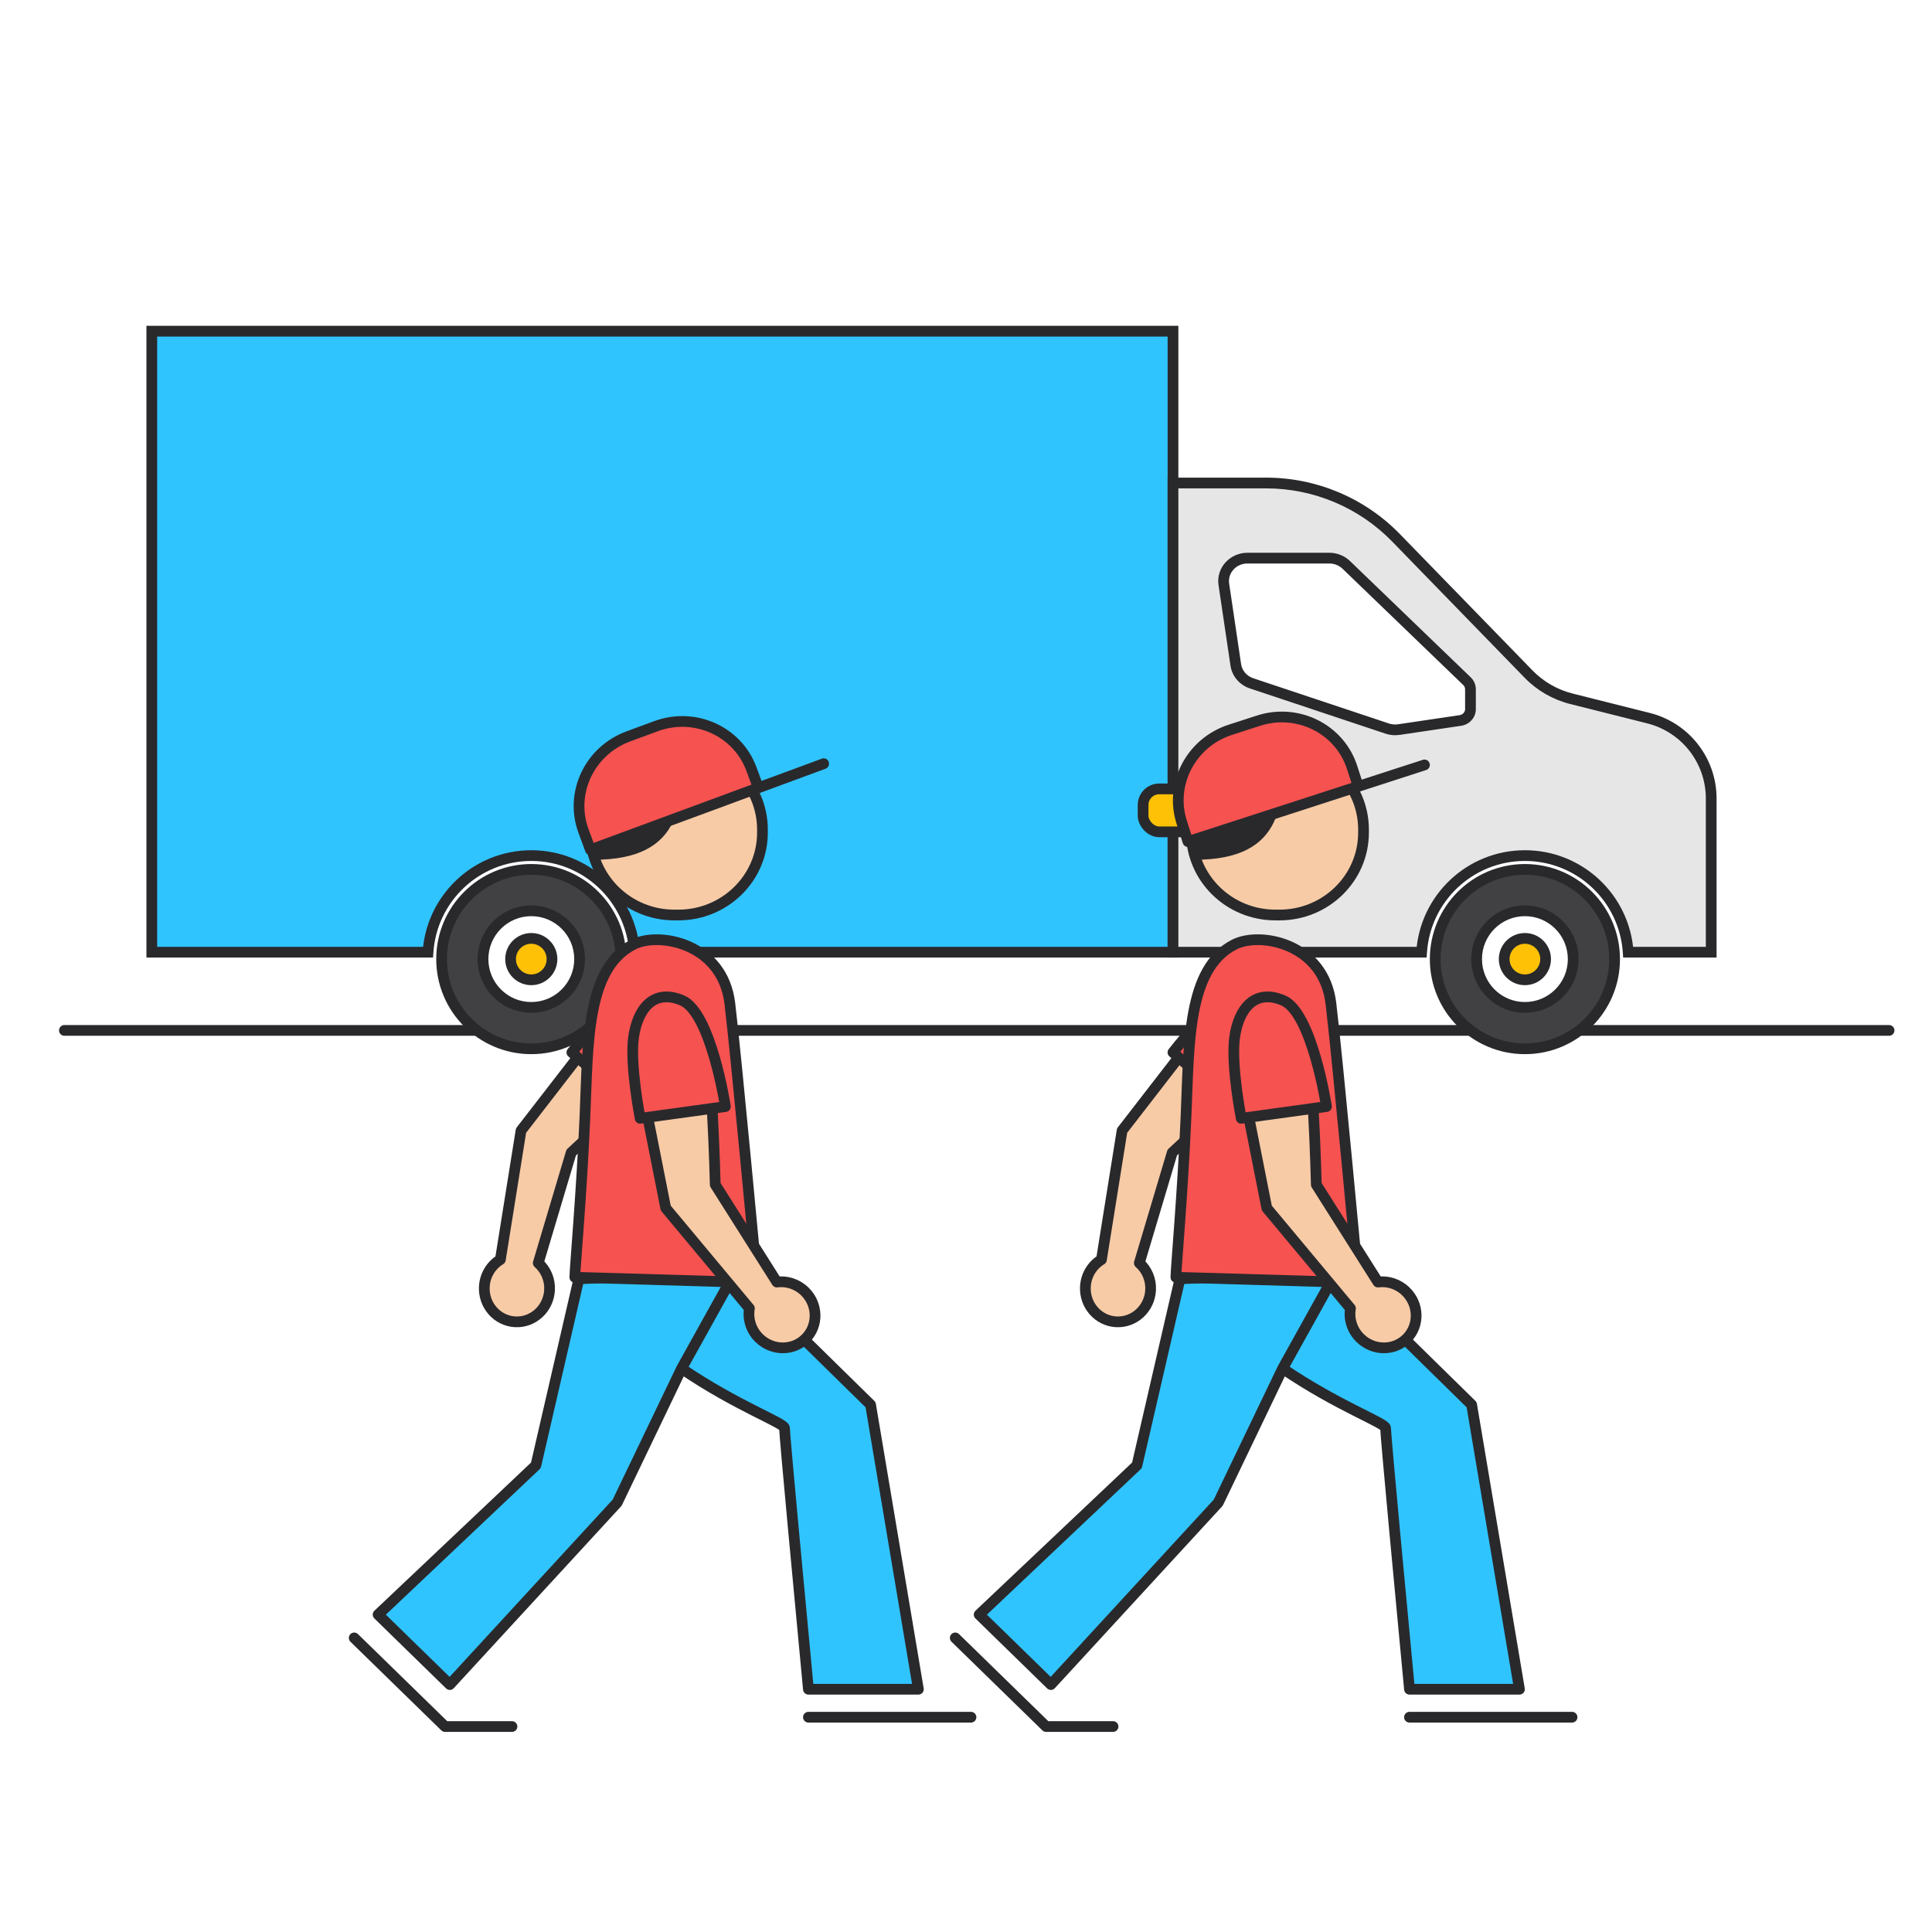 <svg width="180" height="180" viewBox="0 0 180 180" fill="none" xmlns="http://www.w3.org/2000/svg">
<path d="M6 96H176" stroke="#29292C" stroke-linecap="round"/>
<path fill-rule="evenodd" clip-rule="evenodd" d="M109.285 30.857H14.143V88.714H39.878C40.209 83.688 44.39 79.714 49.5 79.714C54.609 79.714 58.791 83.688 59.121 88.714H109.285V30.857Z" fill="#30C4FF"/>
<path d="M14.143 30.857V30.357H13.643V30.857H14.143ZM109.285 30.857H109.785V30.357H109.285V30.857ZM14.143 88.714H13.643V89.214H14.143V88.714ZM39.878 88.714V89.214H40.346L40.377 88.747L39.878 88.714ZM59.121 88.714L58.623 88.747L58.653 89.214H59.121V88.714ZM109.285 88.714V89.214H109.785V88.714H109.285ZM14.143 31.357H109.285V30.357H14.143V31.357ZM14.643 88.714V30.857H13.643V88.714H14.643ZM39.878 88.214H14.143V89.214H39.878V88.214ZM40.377 88.747C40.691 83.982 44.655 80.214 49.5 80.214V79.214C44.125 79.214 39.727 83.394 39.379 88.681L40.377 88.747ZM49.5 80.214C54.344 80.214 58.309 83.982 58.623 88.747L59.62 88.681C59.272 83.394 54.874 79.214 49.5 79.214V80.214ZM109.285 88.214H59.121V89.214H109.285V88.214ZM108.785 30.857V88.714H109.785V30.857H108.785Z" fill="#29292C"/>
<path fill-rule="evenodd" clip-rule="evenodd" d="M109.285 45H117.963C122.526 45 126.894 46.844 130.072 50.112L142.411 62.803C143.503 63.925 144.886 64.722 146.405 65.104L153.585 66.908C157.02 67.772 159.428 70.854 159.428 74.389V88.714H151.693C151.362 83.688 147.18 79.714 142.071 79.714C136.961 79.714 132.78 83.688 132.449 88.714H109.285V45ZM137 66.067V64.218C137 63.934 136.882 63.661 136.674 63.461L125.425 52.627C125.008 52.225 124.443 52 123.853 52H116.223C114.87 52 113.831 53.154 114.022 54.444L115.135 61.946C115.253 62.74 115.822 63.404 116.609 63.666L129.255 67.882C129.597 67.996 129.962 68.028 130.32 67.975L136.057 67.125C136.599 67.045 137 66.595 137 66.067Z" fill="#E6E6E6"/>
<path d="M109.285 45V44.5H108.785V45H109.285ZM130.072 50.112L130.43 49.763L130.072 50.112ZM142.411 62.803L142.053 63.151L142.411 62.803ZM146.405 65.104L146.283 65.589L146.405 65.104ZM153.585 66.908L153.706 66.423L153.585 66.908ZM159.428 88.714V89.214H159.928V88.714H159.428ZM151.693 88.714L151.194 88.747L151.224 89.214H151.693V88.714ZM132.449 88.714V89.214H132.917L132.948 88.747L132.449 88.714ZM109.285 88.714H108.785V89.214H109.285V88.714ZM136.674 63.461L136.327 63.821L136.327 63.821L136.674 63.461ZM125.425 52.627L125.078 52.987V52.987L125.425 52.627ZM114.022 54.444L113.528 54.517L114.022 54.444ZM115.135 61.946L115.63 61.873L115.135 61.946ZM116.609 63.666L116.45 64.141H116.45L116.609 63.666ZM129.255 67.882L129.097 68.357L129.097 68.357L129.255 67.882ZM130.32 67.975L130.247 67.481L130.32 67.975ZM136.057 67.125L136.13 67.62L136.057 67.125ZM117.963 44.5H109.285V45.5H117.963V44.5ZM130.43 49.763C127.159 46.399 122.661 44.5 117.963 44.5V45.5C122.391 45.5 126.63 47.29 129.713 50.461L130.43 49.763ZM142.77 62.454L130.43 49.763L129.713 50.461L142.053 63.151L142.77 62.454ZM146.527 64.619C145.097 64.26 143.796 63.51 142.77 62.454L142.053 63.151C143.209 64.34 144.674 65.184 146.283 65.589L146.527 64.619ZM153.706 66.423L146.527 64.619L146.283 65.589L153.463 67.393L153.706 66.423ZM159.928 74.389C159.928 70.624 157.364 67.342 153.706 66.423L153.463 67.393C156.677 68.201 158.928 71.084 158.928 74.389H159.928ZM159.928 88.714V74.389H158.928V88.714H159.928ZM151.693 89.214H159.428V88.214H151.693V89.214ZM142.071 80.214C146.915 80.214 150.88 83.982 151.194 88.747L152.192 88.681C151.844 83.394 147.446 79.214 142.071 79.214V80.214ZM132.948 88.747C133.262 83.982 137.226 80.214 142.071 80.214V79.214C136.696 79.214 132.298 83.394 131.95 88.681L132.948 88.747ZM109.285 89.214H132.449V88.214H109.285V89.214ZM108.785 45V88.714H109.785V45H108.785ZM136.5 64.218V66.067H137.5V64.218H136.5ZM136.327 63.821C136.44 63.929 136.5 64.073 136.5 64.218H137.5C137.5 63.795 137.325 63.394 137.021 63.101L136.327 63.821ZM125.078 52.987L136.327 63.821L137.021 63.101L125.772 52.267L125.078 52.987ZM123.853 52.5C124.316 52.5 124.756 52.677 125.078 52.987L125.772 52.267C125.26 51.774 124.569 51.5 123.853 51.5V52.5ZM116.223 52.5H123.853V51.5H116.223V52.5ZM114.517 54.37C114.374 53.404 115.153 52.5 116.223 52.5V51.5C114.587 51.5 113.288 52.904 113.528 54.517L114.517 54.37ZM115.63 61.873L114.517 54.37L113.528 54.517L114.641 62.019L115.63 61.873ZM116.767 63.192C116.151 62.987 115.719 62.472 115.63 61.873L114.641 62.019C114.787 63.008 115.492 63.821 116.45 64.141L116.767 63.192ZM129.413 67.408L116.767 63.192L116.45 64.141L129.097 68.357L129.413 67.408ZM130.247 67.481C129.966 67.522 129.68 67.497 129.413 67.408L129.097 68.357C129.513 68.496 129.958 68.534 130.393 68.47L130.247 67.481ZM135.984 66.63L130.247 67.481L130.393 68.47L136.13 67.62L135.984 66.63ZM136.5 66.067C136.5 66.334 136.295 66.584 135.984 66.63L136.13 67.62C136.904 67.505 137.5 66.857 137.5 66.067H136.5Z" fill="#29292C"/>
<path fill-rule="evenodd" clip-rule="evenodd" d="M49.5 97.714C54.115 97.714 57.857 93.973 57.857 89.357C57.857 84.742 54.115 81 49.5 81C44.884 81 41.143 84.742 41.143 89.357C41.143 93.973 44.884 97.714 49.5 97.714ZM49.5 93.857C51.985 93.857 54 91.842 54 89.357C54 86.872 51.985 84.857 49.5 84.857C47.014 84.857 45 86.872 45 89.357C45 91.842 47.014 93.857 49.5 93.857Z" fill="#414143"/>
<path d="M57.357 89.357C57.357 93.697 53.839 97.214 49.5 97.214V98.214C54.391 98.214 58.357 94.249 58.357 89.357H57.357ZM49.5 81.5C53.839 81.5 57.357 85.018 57.357 89.357H58.357C58.357 84.466 54.391 80.5 49.5 80.5V81.5ZM41.643 89.357C41.643 85.018 45.16 81.5 49.5 81.5V80.5C44.608 80.5 40.643 84.466 40.643 89.357H41.643ZM49.5 97.214C45.16 97.214 41.643 93.697 41.643 89.357H40.643C40.643 94.249 44.608 98.214 49.5 98.214V97.214ZM53.5 89.357C53.5 91.566 51.709 93.357 49.5 93.357V94.357C52.261 94.357 54.5 92.119 54.5 89.357H53.5ZM49.5 85.357C51.709 85.357 53.5 87.148 53.5 89.357H54.5C54.5 86.596 52.261 84.357 49.5 84.357V85.357ZM45.5 89.357C45.5 87.148 47.291 85.357 49.5 85.357V84.357C46.738 84.357 44.5 86.596 44.5 89.357H45.5ZM49.5 93.357C47.291 93.357 45.5 91.566 45.5 89.357H44.5C44.5 92.119 46.738 94.357 49.5 94.357V93.357Z" fill="#29292C"/>
<ellipse cx="49.499" cy="89.357" rx="1.929" ry="1.929" fill="#FFC106" stroke="#29292C"/>
<path fill-rule="evenodd" clip-rule="evenodd" d="M142.072 97.714C146.687 97.714 150.429 93.973 150.429 89.357C150.429 84.742 146.687 81 142.072 81C137.456 81 133.715 84.742 133.715 89.357C133.715 93.973 137.456 97.714 142.072 97.714ZM142.072 93.857C144.557 93.857 146.572 91.842 146.572 89.357C146.572 86.872 144.557 84.857 142.072 84.857C139.587 84.857 137.572 86.872 137.572 89.357C137.572 91.842 139.587 93.857 142.072 93.857Z" fill="#414143"/>
<path d="M149.929 89.357C149.929 93.697 146.411 97.214 142.072 97.214V98.214C146.964 98.214 150.929 94.249 150.929 89.357H149.929ZM142.072 81.5C146.411 81.5 149.929 85.018 149.929 89.357H150.929C150.929 84.466 146.964 80.5 142.072 80.5V81.5ZM134.215 89.357C134.215 85.018 137.733 81.5 142.072 81.5V80.5C137.18 80.5 133.215 84.466 133.215 89.357H134.215ZM142.072 97.214C137.733 97.214 134.215 93.697 134.215 89.357H133.215C133.215 94.249 137.18 98.214 142.072 98.214V97.214ZM146.072 89.357C146.072 91.566 144.281 93.357 142.072 93.357V94.357C144.833 94.357 147.072 92.119 147.072 89.357H146.072ZM142.072 85.357C144.281 85.357 146.072 87.148 146.072 89.357H147.072C147.072 86.596 144.833 84.357 142.072 84.357V85.357ZM138.072 89.357C138.072 87.148 139.863 85.357 142.072 85.357V84.357C139.311 84.357 137.072 86.596 137.072 89.357H138.072ZM142.072 93.357C139.863 93.357 138.072 91.566 138.072 89.357H137.072C137.072 92.119 139.311 94.357 142.072 94.357V93.357Z" fill="#29292C"/>
<ellipse cx="142.071" cy="89.357" rx="1.929" ry="1.929" fill="#FFC106" stroke="#29292C"/>
<rect x="106.5" y="73.5" width="11" height="4" rx="1.5" fill="#FFC106" stroke="#29292C"/>
<path d="M48.543 105.335L52.294 100.487L55.162 96.78L59.993 100.915C57.556 103.333 55.022 105.723 53.217 107.38L50.148 117.67C50.839 118.279 51.255 119.199 51.199 120.206C51.103 121.925 49.666 123.243 47.989 123.15C46.312 123.057 45.029 121.588 45.125 119.868C45.185 118.788 45.774 117.867 46.619 117.354L48.543 105.335Z" fill="#F7CBA6" stroke="#29292C" stroke-linecap="round" stroke-linejoin="round"/>
<path d="M58.548 92.638C60.725 91.206 63.201 90.976 64.126 93.764C65.051 96.553 59.325 103.314 59.325 103.314L53.281 98.05C53.281 98.05 56.372 94.07 58.548 92.638Z" fill="#F65250" stroke="#29292C" stroke-linecap="round" stroke-linejoin="round"/>
<path d="M75.318 157.381C74.576 149.56 73.091 133.743 73.091 133.048C73.091 132.58 68.629 130.993 63.5 127.5L57.5 140L41.909 156.947L35.227 150.429L49.927 136.524L53.936 119.143L68.5 118.5L81.109 130.875L85.564 157.381H75.318Z" fill="#30C4FF"/>
<path d="M68.5 118.5L81.109 130.875L85.564 157.381H75.318C74.576 149.56 73.091 133.743 73.091 133.048C73.091 132.58 68.629 130.993 63.5 127.5M68.5 118.5L53.936 119.143L49.927 136.524L35.227 150.429L41.909 156.947L57.5 140L63.5 127.5M68.5 118.5L63.5 127.5M33 152.601L41.464 160.857H47.7M75.318 159.988H90.464" stroke="#29292C" stroke-linecap="round" stroke-linejoin="round"/>
<path d="M67.999 93.5C67.332 87.891 61.412 86.77 58.999 88C54.602 90.242 54.79 97.222 54.499 104C54.19 111.228 53.556 118.226 53.556 119L70.556 119.5C70.454 118.637 68.667 99.109 67.999 93.5Z" fill="#F65250" stroke="#29292C" stroke-linecap="round" stroke-linejoin="round"/>
<path d="M62.025 112.551L60.835 106.538L59.925 101.94L66.216 101.015C66.438 104.441 66.575 107.922 66.637 110.371L72.378 119.445C73.291 119.325 74.258 119.616 74.98 120.319C76.213 121.521 76.263 123.471 75.09 124.674C73.918 125.877 71.968 125.878 70.734 124.676C69.96 123.922 69.652 122.872 69.821 121.898L62.025 112.551Z" fill="#F7CBA6" stroke="#29292C" stroke-linecap="round" stroke-linejoin="round"/>
<path d="M59.026 96.666C59.376 94.084 60.831 92.067 63.54 93.201C66.25 94.336 67.584 103.096 67.584 103.096L59.644 104.193C59.644 104.193 58.675 99.247 59.026 96.666Z" fill="#F65250" stroke="#29292C" stroke-linecap="round" stroke-linejoin="round"/>
<path d="M55 77.287C55 73.046 58.508 69.607 62.836 69.607H63.2C67.528 69.607 71.036 73.046 71.036 77.287V77.571C71.036 81.812 67.528 85.25 63.2 85.25H62.836C58.508 85.25 55 81.812 55 77.571V77.287Z" fill="#F7CBA6" stroke="#29292C" stroke-linejoin="round"/>
<path d="M55 77.429C55 73.109 58.59 69.607 63.018 69.607C63.018 74.387 63.464 79.602 55.313 79.602C55.109 78.912 55 78.183 55 77.429Z" fill="#29292C" stroke="#29292C" stroke-linejoin="round"/>
<path d="M54.364 77.425C53.058 73.889 54.925 69.942 58.534 68.61L61.111 67.658C64.72 66.326 68.704 68.113 70.01 71.65L70.655 73.399L55.01 79.175L54.364 77.425Z" fill="#F65250"/>
<path d="M70.655 73.399L70.01 71.65C68.704 68.113 64.72 66.326 61.111 67.658L58.534 68.61C54.925 69.942 53.058 73.889 54.364 77.425L55.01 79.175L70.655 73.399ZM70.655 73.399L76.74 71.153" stroke="#29292C" stroke-linecap="round" stroke-linejoin="round"/>
<path d="M104.543 105.335L108.294 100.487L111.162 96.78L115.993 100.915C113.556 103.333 111.022 105.723 109.217 107.38L106.148 117.67C106.839 118.279 107.255 119.199 107.199 120.206C107.103 121.925 105.666 123.243 103.989 123.15C102.312 123.057 101.029 121.588 101.125 119.868C101.185 118.788 101.774 117.867 102.619 117.354L104.543 105.335Z" fill="#F7CBA6" stroke="#29292C" stroke-linecap="round" stroke-linejoin="round"/>
<path d="M114.548 92.638C116.725 91.206 119.201 90.976 120.126 93.764C121.051 96.553 115.325 103.314 115.325 103.314L109.281 98.05C109.281 98.05 112.372 94.07 114.548 92.638Z" fill="#F65250" stroke="#29292C" stroke-linecap="round" stroke-linejoin="round"/>
<path d="M131.318 157.381C130.576 149.56 129.091 133.743 129.091 133.048C129.091 132.58 124.629 130.993 119.5 127.5L113.5 140L97.909 156.947L91.227 150.429L105.927 136.524L109.936 119.143L124.5 118.5L137.109 130.875L141.564 157.381H131.318Z" fill="#30C4FF"/>
<path d="M124.5 118.5L137.109 130.875L141.564 157.381H131.318C130.576 149.56 129.091 133.743 129.091 133.048C129.091 132.58 124.629 130.993 119.5 127.5M124.5 118.5L109.936 119.143L105.927 136.524L91.227 150.429L97.909 156.947L113.5 140L119.5 127.5M124.5 118.5L119.5 127.5M89 152.601L97.464 160.857H103.7M131.318 159.988H146.464" stroke="#29292C" stroke-linecap="round" stroke-linejoin="round"/>
<path d="M124 93.5C123.332 87.891 117.412 86.77 114.999 88C110.602 90.242 110.79 97.222 110.499 104C110.19 111.228 109.556 118.226 109.556 119L126.556 119.5C126.454 118.637 124.667 99.109 124 93.5Z" fill="#F65250" stroke="#29292C" stroke-linecap="round" stroke-linejoin="round"/>
<path d="M118.025 112.551L116.835 106.538L115.925 101.94L122.216 101.015C122.438 104.441 122.575 107.922 122.637 110.371L128.378 119.445C129.291 119.325 130.258 119.616 130.98 120.319C132.213 121.521 132.263 123.471 131.09 124.674C129.918 125.877 127.968 125.878 126.734 124.676C125.96 123.922 125.652 122.872 125.821 121.898L118.025 112.551Z" fill="#F7CBA6" stroke="#29292C" stroke-linecap="round" stroke-linejoin="round"/>
<path d="M115.026 96.666C115.376 94.084 116.83 92.067 119.54 93.201C122.25 94.336 123.584 103.096 123.584 103.096L115.644 104.193C115.644 104.193 114.675 99.247 115.026 96.666Z" fill="#F65250" stroke="#29292C" stroke-linecap="round" stroke-linejoin="round"/>
<path d="M111 77.287C111 73.046 114.508 69.607 118.836 69.607H119.2C123.528 69.607 127.036 73.046 127.036 77.287V77.571C127.036 81.812 123.528 85.25 119.2 85.25H118.836C114.508 85.25 111 81.812 111 77.571V77.287Z" fill="#F7CBA6" stroke="#29292C" stroke-linejoin="round"/>
<path d="M111 77.429C111 73.109 114.59 69.607 119.018 69.607C119.018 74.387 119.464 79.602 111.313 79.602C111.109 78.912 111 78.183 111 77.429Z" fill="#29292C" stroke="#29292C" stroke-linejoin="round"/>
<path d="M110.105 76.635C108.942 73.049 110.967 69.18 114.626 67.994L117.239 67.147C120.899 65.961 124.808 67.907 125.97 71.493L126.545 73.267L110.679 78.409L110.105 76.635Z" fill="#F65250"/>
<path d="M126.545 73.267L125.97 71.493C124.808 67.907 120.899 65.961 117.239 67.147L114.626 67.994C110.967 69.18 108.942 73.049 110.105 76.635L110.679 78.409L126.545 73.267ZM126.545 73.267L132.715 71.267" stroke="#29292C" stroke-linecap="round" stroke-linejoin="round"/>
</svg>
